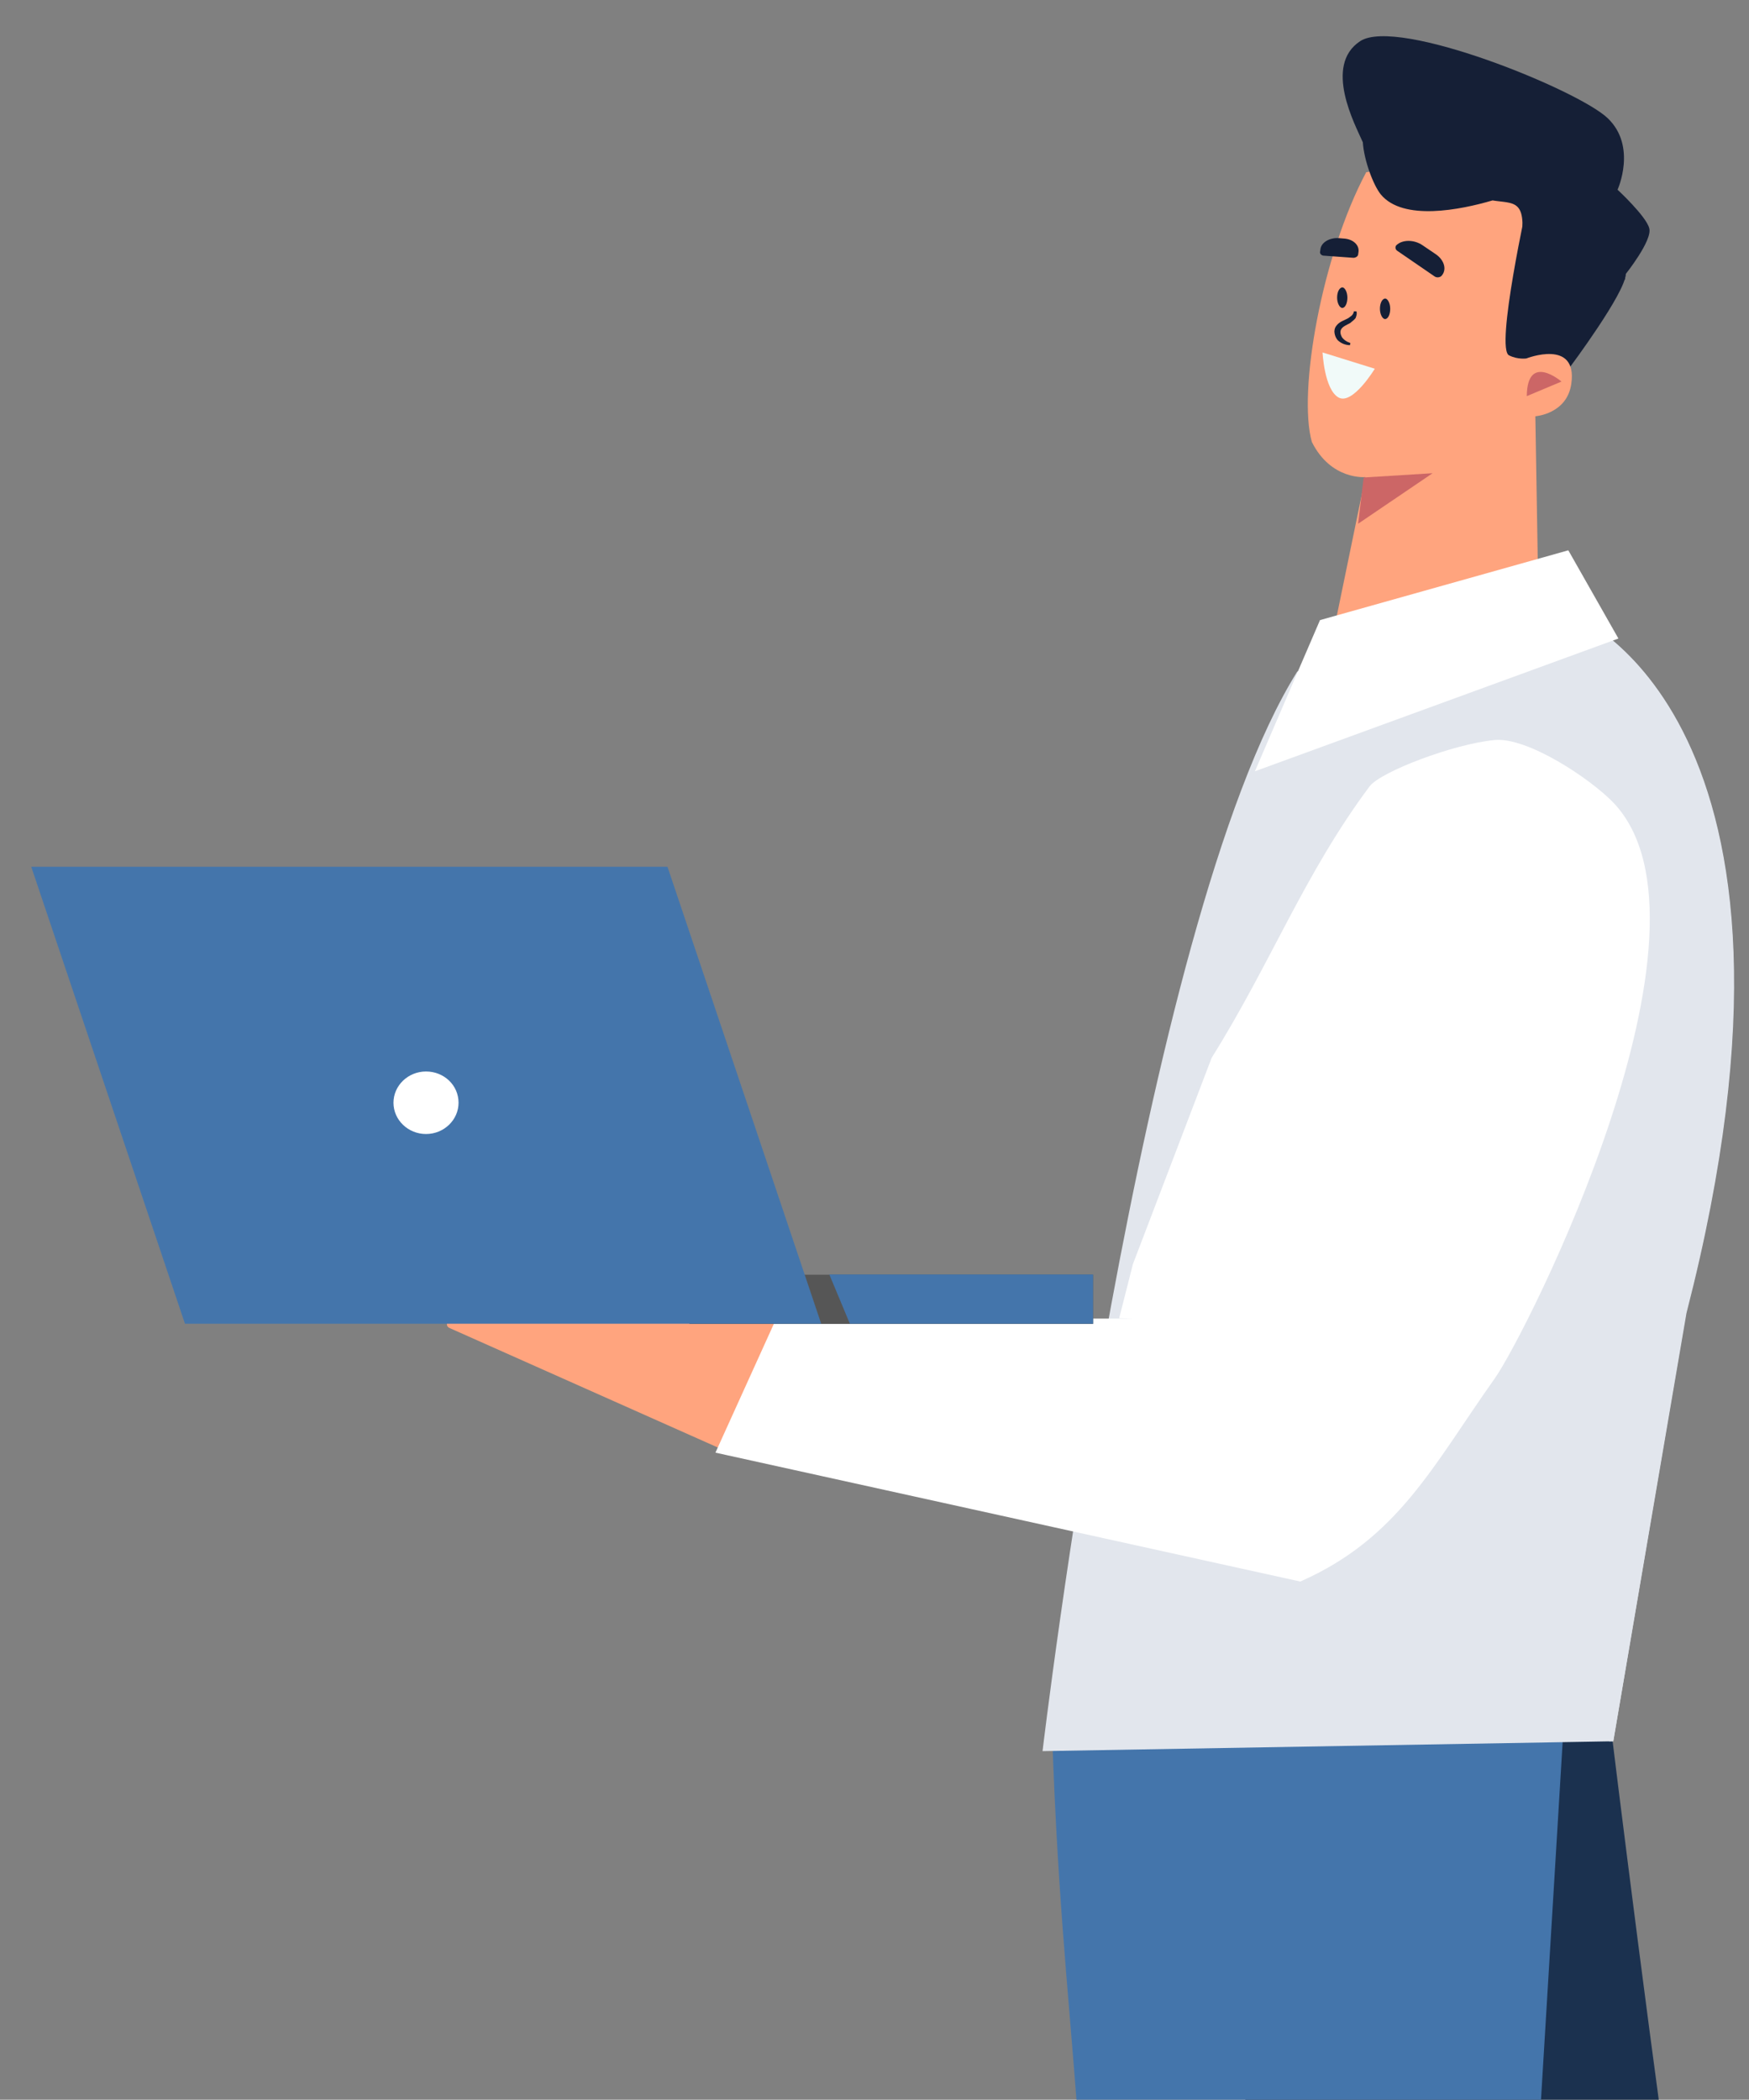 <?xml version="1.0" encoding="utf-8"?>
<!-- Generator: Adobe Illustrator 25.2.0, SVG Export Plug-In . SVG Version: 6.00 Build 0)  -->
<svg version="1.1" xmlns="http://www.w3.org/2000/svg" xmlns:xlink="http://www.w3.org/1999/xlink" x="0px" y="0px"
	 viewBox="0 0 408.5 490.3" style="enable-background:new 0 0 408.5 490.3;" xml:space="preserve">
<rect x="0" y="0" width="408.5" height="490.3" fill="#808080" stroke="none"/>
<style type="text/css">
	.st0{fill:#F7F7F7;}
	.st1{fill:#BEC3C7;}
	.st2{fill:#ECF0F1;}
	.st3{fill:#E3835A;}
	.st4{fill:#65B2FE;}
	.st5{fill:#F2D453;}
	.st6{fill:#FFECAE;}
	.st7{fill:#FFA121;}
	.st8{fill:#004387;}
	.st9{fill:#1B1B43;}
	.st10{fill:#D28572;}
	.st11{fill:#FFBC96;}
	.st12{fill:#CC811A;}
	.st13{opacity:0.2;fill:#FE5B52;enable-background:new    ;}
	.st14{clip-path:url(#SVGID_2_);fill:#DD7F6F;}
	.st15{fill:#10015C;}
	.st16{fill:#FFFFFF;}
	.st17{fill:#E27829;}
	.st18{fill:#008EAE;}
	.st19{fill:#565656;}
	.st20{fill:#E66B41;}
	.st21{fill:#FFD3B2;}
	.st22{fill:#3A3A3A;}
	.st23{fill:#FEA98C;}
	.st24{fill:#DB7E7E;}
	.st25{fill:#EE983C;}
	.st26{fill:#E2976D;}
	.st27{fill:#F1AE7D;}
	.st28{fill:#FEE9D4;}
	.st29{fill:#A56A6D;}
	.st30{fill:#BCCDDD;}
	.st31{fill:#1B314F;}
	.st32{fill:#FFFFF5;}
	.st33{fill:#4475AB;}
	.st34{opacity:0.74;fill:#BFC8DE;}
	.st35{fill:#D4603F;}
	.st36{fill:#F5C679;}
	.st37{fill:#FFA47E;}
	.st38{fill:none;stroke:#1B314F;stroke-width:1.111;stroke-miterlimit:10;}
	.st39{fill:#FFB264;}
	.st40{fill:none;stroke:#FFFFFF;stroke-width:1.277;stroke-miterlimit:10;}
	.st41{fill:none;stroke:#FFFFFF;stroke-width:0.844;stroke-miterlimit:10;}
	.st42{fill:none;stroke:#FFB264;stroke-width:1.111;stroke-miterlimit:10;}
	.st43{fill:none;stroke:#FFFFFF;stroke-width:1.111;stroke-miterlimit:10;}
	.st44{fill:#E37059;}
	.st45{fill:#CCB7A3;}
	.st46{opacity:9.000000e-02;fill:#272525;}
	.st47{fill:#D3BFAF;}
	.st48{fill:#F9DD82;}
	.st49{fill:#AA7355;}
	.st50{fill:#BDB39B;}
	.st51{fill:#434244;}
	.st52{fill:#BBBCBF;}
	.st53{fill:#E2B74B;}
	.st54{fill:#A17528;}
	.st55{fill:#DD7F6F;}
	.st56{fill:#8EB4D6;}
	.st57{fill:#FFC800;}
	.st58{opacity:0.1;}
	.st59{fill:#375A64;}
	.st60{fill:#DCDCDC;}
	.st61{fill:#C4C4C4;}
	.st62{fill:#D8D8D8;}
	.st63{fill:#313C69;}
	.st64{fill:#FAAF30;}
	.st65{fill:#3C3C3B;}
	.st66{fill:#97C0F8;}
	.st67{fill:#3D4C7A;}
	.st68{fill:#3CB4C5;}
	.st69{opacity:0.5;fill:#3CB4C5;enable-background:new    ;}
	.st70{fill:#F4BD31;}
	.st71{fill:#352F2D;}
	.st72{fill:#E25B4D;}
	.st73{fill:#EA645E;}
	.st74{fill:#398C6E;}
	.st75{fill:#1A2E35;}
	.st76{fill:#F59479;}
	.st77{fill:#EF8870;}
	.st78{opacity:0.8;fill:#FFFFFF;enable-background:new    ;}
	.st79{fill:#151F36;}
	.st80{fill:#CC6666;}
	.st81{fill:#F1FAF9;}
	.st82{clip-path:url(#SVGID_6_);fill:none;stroke:#FFFFFF;stroke-width:0.541;stroke-miterlimit:10;}
	.st83{fill:#E2E6ED;}
</style>
<g id="BACKGROUND">
</g>
<g id="OBJECTS">
	<g>
		<path class="st31" d="M387.9,493.9c-7.5-55.5-14.1-110.5-14.1-110.5L263.1,384l28.7,109.8H387.9z"/>
		<path class="st33" d="M359.7,493.9l7.2-118.9l-121.4,22.1c1.2,43.2,3.9,65.9,6.2,96.8H359.7z"/>
		<g>
			<g>
				<g>
					<g>
						<path class="st79" d="M366.7,85.7c0,0,13-17.4,13-21.7s-22.9-17.3-22.9-17.3s-14.7,38.2-12,42.7
							C347.5,94,362.8,77.7,366.7,85.7z"/>
						<path class="st37" d="M356.5,83.7c0,0,12-4.7,10.5,5.9c-1,7.1-8.4,7.6-8.4,7.6l0.6,35.8l-47.9,15.3l7.6-36.9
							c0,0-8,0.8-12.5-8.2c-3.3-11.7,2.3-43.5,12.7-63l25.3-3.4l12.5,9.7c0,0-7.8,35.2-4.4,36.5C354.5,84,356.5,83.7,356.5,83.7z"/>
						<polygon class="st80" points="318.5,111.5 334.6,110.5 317.2,122.3 						"/>
						<path class="st79" d="M326.4,58.6l8.6,5.9c0.5,0.4,1.2,0.3,1.6,0l0,0c1.4-1.4,0.8-3.7-1.2-5.1l-3.1-2.1c-2-1.4-4.8-1.4-6.2,0
							l0,0C325.8,57.7,325.9,58.3,326.4,58.6z"/>
						<path class="st79" d="M309.2,59.7l6.9,0.5c0.5,0,1-0.3,1.1-0.7l0.1-0.7c0.2-1.6-1.3-3-3.5-3.1l-1.2-0.1c-2.1-0.1-4,1-4.2,2.6
							l-0.1,0.7C308.3,59.3,308.7,59.7,309.2,59.7z"/>
						<path class="st80" d="M356.6,92.5l8.1-3.4C364.6,89,356.7,82.3,356.6,92.5z"/>
						<path class="st79" d="M322.3,72.1c0,1.3,0.6,2.4,1.2,2.4c0.7,0,1.2-1.1,1.2-2.4c0-1.3-0.6-2.4-1.2-2.4
							C322.8,69.8,322.3,70.8,322.3,72.1z"/>
						<path class="st79" d="M312.3,69.5c0,1.3,0.6,2.4,1.2,2.4c0.7,0,1.2-1.1,1.2-2.4s-0.6-2.4-1.2-2.4
							C312.8,67.2,312.3,68.2,312.3,69.5z"/>
						<path class="st81" d="M321.1,86.1l-12.2-3.8c0,0,0.4,8.6,3.7,10.5C315.9,94.7,321.1,86.1,321.1,86.1z"/>
						<path class="st79" d="M317.7,9.6c8.8-5.7,50.9,11.4,57.8,18c6.9,6.6,2.3,16.7,2.3,16.7s6.7,6.2,7.4,9
							c0.8,2.8-5.5,10.7-5.5,10.7l-0.2,1.3c0,0-25.5,1.5-24.2-8.8c1.3-10.1-1.8-8.9-6.7-9.7c-7.5,2.2-20.9,4.9-26.1-1.4
							c-1.7-2.1-3.9-7.8-4.2-12.2c0-0.1-0.1-0.1-0.1-0.2C316.6,29.3,309,15.3,317.7,9.6z"/>
						<path class="st79" d="M316.8,72.7c0.2,0.5,0,1.1-0.2,1.6c-0.4,0.5-0.9,0.8-1.2,1.1c-0.9,0.5-1.7,0.8-2.1,1.4s-0.2,1.3,0.1,1.9
							c0.4,0.6,1.1,1.1,2,1.4l-0.1,0.5c-1,0-2.1-0.4-2.9-1.2c-0.4-0.5-0.6-1-0.7-1.6c-0.1-0.5,0-1.2,0.4-1.7c0.7-1,1.9-1.3,2.6-1.7
							c0.4-0.2,0.7-0.5,1-0.7c0.2-0.2,0.5-0.6,0.5-1L316.8,72.7z"/>
					</g>
					<g>
						<defs>
							<path id="SVGID_5_" d="M370.6,79.6c0,0,14.8-19.8,14.8-24.7s-26-19.6-26-19.6s-16.7,43.4-13.7,48.5
								C348.8,89,366.2,70.4,370.6,79.6z"/>
						</defs>
						<clipPath id="SVGID_2_">
							<use xlink:href="#SVGID_5_"  style="overflow:visible;"/>
						</clipPath>
					</g>
				</g>
				<path class="st83" d="M367.2,143.5c0,0,62.5,23.8,26.6,163.1l-17,100l-133.3,2.3c0,0,22.9-193.6,59.5-252.1"/>
				<path class="st83" d="M376.8,406.6l-1,0c-13.2-85.4-26.8-170.7-37.2-256.4l28.7-6.7c0,0,62.5,23.8,26.6,163.1L376.8,406.6z"/>
				<g>
					<path class="st37" d="M181.5,308.9l-76.2-0.6c-1,0-1.3,1.4-0.3,1.8l64.9,28.9L181.5,308.9z"/>
					<path class="st16" d="M264.6,295.2L283,247c13.9-22.2,21.6-42.9,36.9-63.4c2.6-3.4,19.6-9.9,29.2-10.8
						c7.7-0.7,22.3,9,27.7,14.6c27.7,29-20.3,124.1-27.7,134.5c-14.4,20.3-22.5,37.3-45.4,47.4l-136.6-30.1l14.2-31.3h83.4l-3.3-0.1
						"/>
				</g>
				<g>
					<g>
						
							<rect x="161" y="297.6" transform="matrix(-1 -4.678714e-11 4.678714e-11 -1 416.303 606.747)" class="st19" width="94.3" height="11.5"/>
						<polygon class="st33" points="255.3,297.6 193.7,297.6 198.5,309.1 255.3,309.1 						"/>
						<polygon class="st33" points="43.2,309.1 191.8,309.1 155.9,202.4 7.3,202.4 						"/>
					</g>
				</g>
				<polygon class="st16" points="378,149.1 366.3,128.5 308.3,144.8 293.1,180.1 				"/>
			</g>
			<path class="st16" d="M107.1,257.5c0-4.1-3.4-7.3-7.6-7.3c-4.2,0-7.6,3.3-7.6,7.3s3.4,7.3,7.6,7.3
				C103.7,264.8,107.1,261.5,107.1,257.5z"/>
		</g>
	</g>
</g>
</svg>
